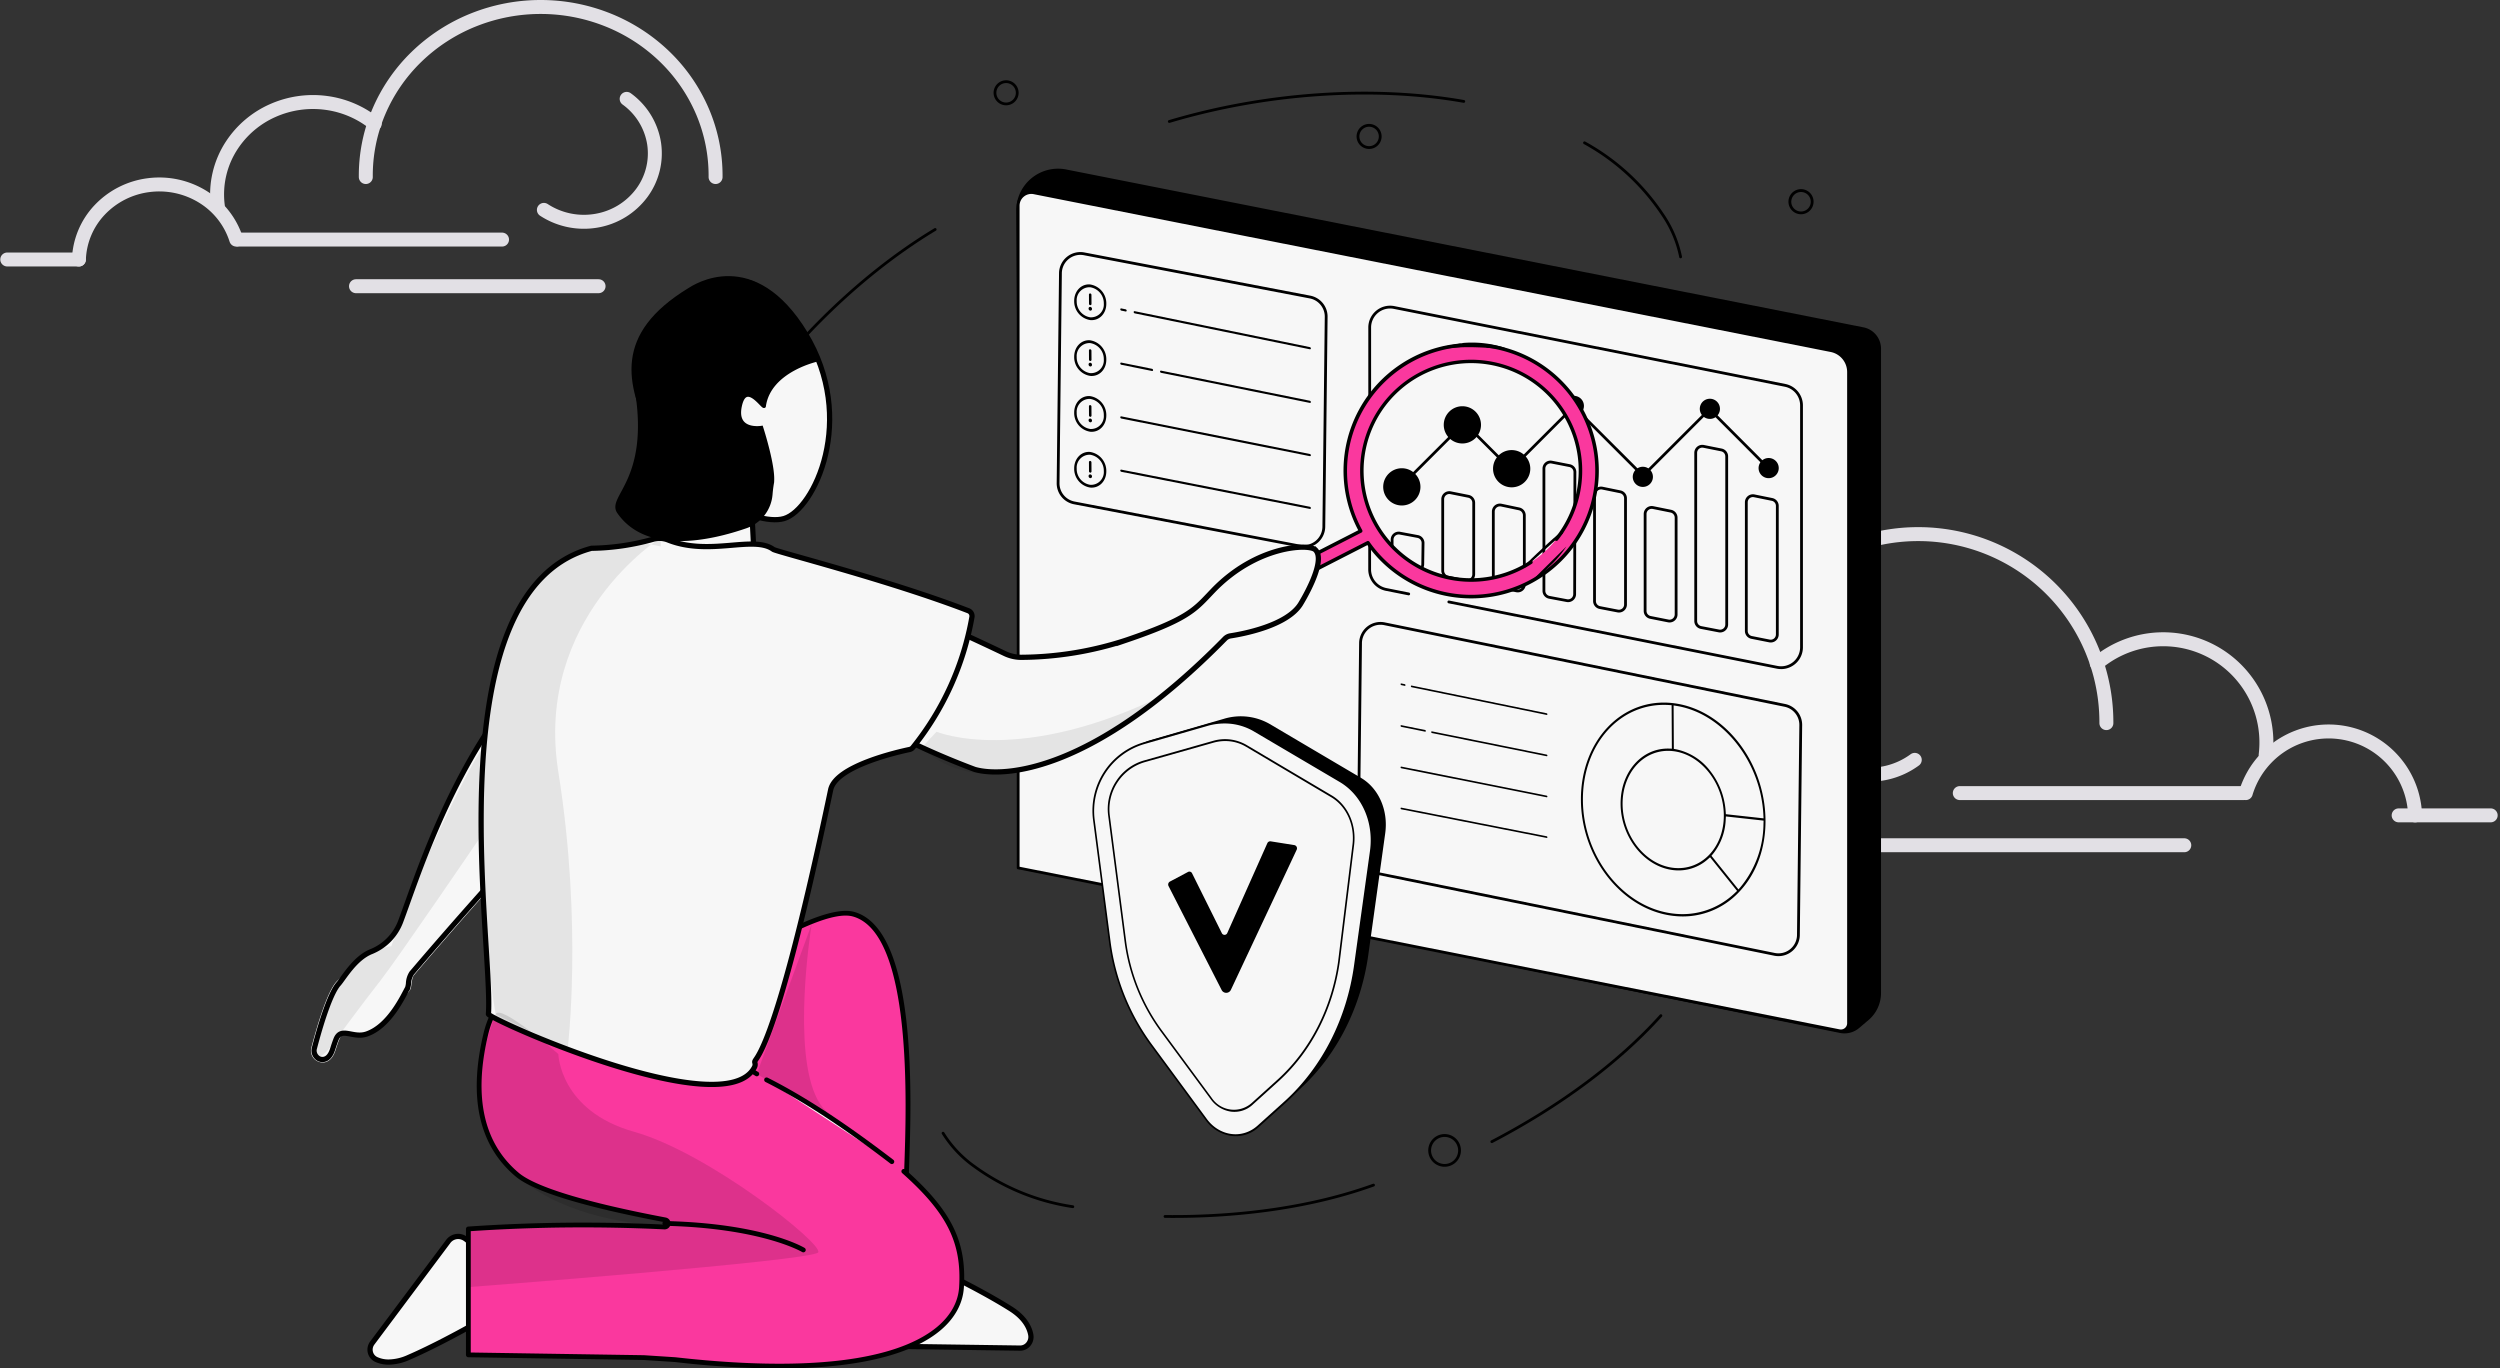 <svg xmlns="http://www.w3.org/2000/svg" width="716.425" height="392.169" viewBox="0 0 716.425 392.169">
    <rect x="0" y="0" width="716.425" height="392.169" fill="#333333" stroke="none"/>
    <defs>
        <clipPath id="cy6xinugla">
            <path data-name="Rectangle 36" style="fill:none" d="M0 0h207.14v84.019H0z"/>
        </clipPath>
        <clipPath id="cajek0hv5b">
            <path data-name="Path 444" d="M0 0h266.2v94H0z" style="fill:none"/>
        </clipPath>
        <clipPath id="5rbxhmz3cc">
            <path data-name="Rectangle 37" style="fill:none" d="M0 0h255.111v93.995H0z"/>
        </clipPath>
        <clipPath id="1vu8uqf05d">
            <path data-name="Rectangle 45" style="fill:none" d="M0 0h449.927v369.169H0z"/>
        </clipPath>
        <clipPath id="lo7wthh0je">
            <path data-name="Rectangle 39" transform="translate(48.693 131.084)" style="fill:none" d="M0 0h51.528v146.612H0z"/>
        </clipPath>
        <clipPath id="ya2xkjicyf">
            <path data-name="Rectangle 40" transform="translate(44.415 267.191)" style="fill:none" d="M0 0h100.998v78.71H0z"/>
        </clipPath>
        <clipPath id="9zhgwmq00g">
            <path data-name="Rectangle 41" transform="translate(1.69 191.207)" style="fill:none" d="M0 0h48.113v88.488H0z"/>
        </clipPath>
        <clipPath id="c8mtv5lmqh">
            <path data-name="Rectangle 42" transform="translate(175.082 175.561)" style="fill:none" d="M0 0h70.503v23.296H0z"/>
        </clipPath>
        <clipPath id="i0ufy5iedi">
            <path data-name="Rectangle 43" transform="translate(127.76 241.843)" style="fill:none" d="M0 0h23.529v56.684H0z"/>
        </clipPath>
    </defs>
    <g data-name="IT Illustration">
        <g data-name="Group 105">
            <g data-name="Group 100">
                <g data-name="Group 97">
                    <g data-name="Group 96" style="clip-path:url(#cy6xinugla)">
                        <path data-name="Line 26" transform="translate(102.016 82.019)" style="stroke-miterlimit:10;stroke:#e2e0e5;stroke-linecap:round;stroke-width:4px;fill:none" d="M69.517 0H0"/>
                        <path data-name="Line 27" transform="translate(2.075 74.362)" style="stroke-miterlimit:10;stroke:#e2e0e5;stroke-linecap:round;stroke-width:4px;fill:none" d="M20.525 0H0"/>
                    </g>
                </g>
                <path data-name="Path 329" d="M136.557 68.656h-75.6" transform="translate(7.314)" style="stroke-miterlimit:10;stroke:#e2e0e5;stroke-linecap:round;stroke-width:4px;fill:none"/>
                <g data-name="Group 99">
                    <g data-name="Group 98" style="clip-path:url(#cy6xinugla)">
                        <path data-name="Path 330" d="M18.768 60.147A20.956 20.956 0 0 0 33.76 63.26a20.447 20.447 0 0 0 12.984-7.86 19.043 19.043 0 0 0 3.591-14.365 19.475 19.475 0 0 0-7.845-12.7" transform="translate(137.095)" style="stroke-miterlimit:10;stroke:#e2e0e5;stroke-linecap:round;stroke-width:4px;fill:none"/>
                        <path data-name="Path 331" d="M102.235 50.731a46.742 46.742 0 0 0-3.682-18.615A48.191 48.191 0 0 0 87.721 16.3 50.277 50.277 0 0 0 71.4 5.718a51.878 51.878 0 0 0-38.572 0A50.272 50.272 0 0 0 16.518 16.3 48.176 48.176 0 0 0 5.685 32.116 46.743 46.743 0 0 0 2 50.731" transform="translate(102.827)" style="stroke-miterlimit:10;stroke:#e2e0e5;stroke-linecap:round;stroke-width:4px;fill:none"/>
                        <path data-name="Path 332" d="M141.282 35.463a27.992 27.992 0 0 0-14.075-5.993A28.415 28.415 0 0 0 112 31.708a27.192 27.192 0 0 0-11.577 9.767A25.649 25.649 0 0 0 96.3 58.866" transform="translate(-33.894)" style="stroke-miterlimit:10;stroke:#e2e0e5;stroke-linecap:round;stroke-width:4px;fill:none"/>
                        <path data-name="Path 333" d="M179.431 68.656a22.3 22.3 0 0 0-9.556-12.239 23.738 23.738 0 0 0-15.509-3.364 23.326 23.326 0 0 0-14.079 7.113 21.767 21.767 0 0 0-5.946 14.205" transform="translate(-111.728)" style="stroke-miterlimit:10;stroke:#e2e0e5;stroke-linecap:round;stroke-width:4px;fill:none"/>
                    </g>
                </g>
            </g>
        </g>
        <g data-name="Group 125">
            <g data-name="Group 100">
                <g data-name="Group 97">
                    <g data-name="Mask Group 4" style="clip-path:url(#cajek0hv5b)" transform="translate(450.225 150.465)">
                        <path data-name="Line 26" transform="translate(30.125 91.758)" style="stroke-miterlimit:10;stroke:#e2e0e5;stroke-linecap:round;stroke-width:4px;fill:none" d="M0 0h145.602"/>
                        <path data-name="Line 27" transform="translate(237.155 83.192)" style="stroke-miterlimit:10;stroke:#e2e0e5;stroke-linecap:round;stroke-width:4px;fill:none" d="M0 0h26.377"/>
                    </g>
                </g>
                <path data-name="Path 329" d="M60.958 68.656H142.3" transform="translate(500.659 158.617)" style="stroke-miterlimit:10;stroke:#e2e0e5;stroke-linecap:round;stroke-width:4px;fill:none"/>
                <g data-name="Group 99">
                    <g data-name="Group 98" style="clip-path:url(#5rbxhmz3cc)" transform="translate(461.313 150.465)">
                        <path data-name="Path 330" d="M52.982 63.924a21.9 21.9 0 1 1-25.527-35.589" transform="translate(34.417 3.365)" style="stroke-miterlimit:10;stroke:#e2e0e5;stroke-linecap:round;stroke-width:4px;fill:none"/>
                        <path data-name="Path 331" d="M2 56.517a53.928 53.928 0 1 1 107.855 0" transform="translate(32.458 .238)" style="stroke-miterlimit:10;stroke:#e2e0e5;stroke-linecap:round;stroke-width:4px;fill:none"/>
                        <path data-name="Path 332" d="M96.107 36.2a29.571 29.571 0 0 1 48.609 22.647 29.915 29.915 0 0 1-.21 3.531" transform="translate(43.453 3.472)" style="stroke-miterlimit:10;stroke:#e2e0e5;stroke-linecap:round;stroke-width:4px;fill:none"/>
                        <path data-name="Path 333" d="M134.341 70.531a24.789 24.789 0 0 1 48.518 6.394" transform="translate(47.92 6.277)" style="stroke-miterlimit:10;stroke:#e2e0e5;stroke-linecap:round;stroke-width:4px;fill:none"/>
                    </g>
                </g>
            </g>
        </g>
        <g data-name="Group 124">
            <g data-name="Group 123" style="clip-path:url(#1vu8uqf05d)" transform="translate(89.116 23)">
                <g data-name="Group 122">
                    <g data-name="Group 121" style="clip-path:url(#1vu8uqf05d)">
                        <path data-name="Path 338" d="m446.358 269.3-2.706 2.3a6.468 6.468 0 0 1-5.533 1.4l-234.665-47.335-1.346-188.245a11.994 11.994 0 0 1 14.443-11.827l228.414 45.228a6.235 6.235 0 0 1 4.961 6.1v184.654a10.153 10.153 0 0 1-3.568 7.728"/>
                        <path data-name="Path 339" d="m437.983 272.38-235.324-46.669V35.953a3.78 3.78 0 0 1 4.551-3.7L435.665 77.49a6.234 6.234 0 0 1 4.961 6.1v186.641a2.2 2.2 0 0 1-2.643 2.149" style="fill:#f7f7f7"/>
                        <path data-name="Path 340" d="M438.435 272.829a2.557 2.557 0 0 1-.534-.056L202.577 226.1a.4.4 0 0 1-.32-.393V35.953a4.182 4.182 0 0 1 5.035-4.093L435.747 77.1a6.664 6.664 0 0 1 5.281 6.5v186.631a2.6 2.6 0 0 1-2.593 2.6m-235.374-47.447 235 46.6a1.792 1.792 0 0 0 2.159-1.755V83.593a5.857 5.857 0 0 0-4.641-5.71L207.128 32.647a3.377 3.377 0 0 0-4.067 3.306z"/>
                        <path data-name="Path 341" d="m419.446 250.493-114.727-23.379a5.713 5.713 0 0 1-4.617-5.671l.672-60.154a5.714 5.714 0 0 1 6.809-5.544l114.726 23.38a5.713 5.713 0 0 1 4.618 5.671l-.673 60.154a5.713 5.713 0 0 1-6.808 5.543" style="fill:#f7f7f7"/>
                        <path data-name="Path 342" d="M420.547 251a6.1 6.1 0 0 1-1.178-.114l-114.727-23.378a6.114 6.114 0 0 1-4.942-6.07l.672-60.154a6.116 6.116 0 0 1 7.288-5.934l114.726 23.38a6.114 6.114 0 0 1 4.943 6.07l-.673 60.154a6.115 6.115 0 0 1-6.109 6.046m-114.065-94.96a5.315 5.315 0 0 0-5.306 5.253l-.672 60.154a5.31 5.31 0 0 0 4.292 5.272L419.523 250.1a5.311 5.311 0 0 0 6.329-5.153l.673-60.154a5.311 5.311 0 0 0-4.293-5.272l-114.727-23.38a5.371 5.371 0 0 0-1.023-.1"/>
                        <path data-name="Path 343" d="m283.446 133.493-64.727-12.379a5.713 5.713 0 0 1-4.617-5.671l.672-60.154a5.714 5.714 0 0 1 6.809-5.544l64.726 12.38a5.713 5.713 0 0 1 4.618 5.671l-.673 60.154a5.713 5.713 0 0 1-6.808 5.543" style="fill:#f7f7f7"/>
                        <path data-name="Path 344" d="M284.547 134a6.1 6.1 0 0 1-1.178-.114l-64.727-12.379a6.114 6.114 0 0 1-4.942-6.07l.672-60.154a6.116 6.116 0 0 1 7.288-5.934l64.726 12.38a6.114 6.114 0 0 1 4.943 6.07l-.673 60.154a6.115 6.115 0 0 1-6.109 6.047m-64.065-83.96a5.315 5.315 0 0 0-5.306 5.253l-.672 60.154a5.31 5.31 0 0 0 4.292 5.272l64.727 12.381a5.311 5.311 0 0 0 6.329-5.153l.673-60.154a5.311 5.311 0 0 0-4.293-5.272l-64.727-12.38a5.372 5.372 0 0 0-1.023-.1"/>
                        <path data-name="Path 345" d="m420.158 168.229-112.066-22.314a5.845 5.845 0 0 1-4.7-5.732V70.85a5.844 5.844 0 0 1 6.985-5.732l112.064 22.314a5.845 5.845 0 0 1 4.7 5.732V162.5a5.845 5.845 0 0 1-6.986 5.732" style="fill:#f7f7f7"/>
                        <path data-name="Path 346" d="M314.541 147.6a.432.432 0 0 1-.079-.008l-6.45-1.284a6.262 6.262 0 0 1-5.026-6.126v-8.7a.4.4 0 0 1 .8 0v8.7a5.455 5.455 0 0 0 4.379 5.337l6.45 1.285a.4.4 0 1 1-.078.8"/>
                        <path data-name="Path 347" d="M421.307 168.744a6.32 6.32 0 0 1-1.228-.121L326 149.889a.4.4 0 1 1 .157-.788l94.081 18.733a5.442 5.442 0 0 0 6.505-5.338V93.163a5.456 5.456 0 0 0-4.379-5.337L310.3 65.512a5.442 5.442 0 0 0-6.5 5.337v22.632a.4.4 0 1 1-.8 0V70.849a6.246 6.246 0 0 1 7.466-6.126l112.053 22.314a6.262 6.262 0 0 1 5.026 6.126V162.5a6.247 6.247 0 0 1-6.239 6.248"/>
                        <path data-name="Path 348" d="M316.719 140.983a2.286 2.286 0 0 1-.457-.046l-5.008-1.015a2.294 2.294 0 0 1-1.832-2.241v-6.036a2.286 2.286 0 0 1 2.706-2.248l5.092.95a2.28 2.28 0 0 1 1.867 2.279l-.084 6.1a2.287 2.287 0 0 1-2.284 2.256m-.3-.834a1.483 1.483 0 0 0 1.777-1.433l.084-6.1a1.48 1.48 0 0 0-1.211-1.478l-5.091-.949a1.482 1.482 0 0 0-1.755 1.457v6.036a1.488 1.488 0 0 0 1.188 1.453z"/>
                        <path data-name="Path 349" d="M331.326 143.857a2.3 2.3 0 0 1-.452-.045l-5.114-1.023a2.3 2.3 0 0 1-1.838-2.243v-20.493a2.287 2.287 0 0 1 2.735-2.242l5.114 1.021a2.293 2.293 0 0 1 1.838 2.243v20.494a2.288 2.288 0 0 1-2.283 2.288m-5.119-25.287a1.485 1.485 0 0 0-1.481 1.483v20.493a1.487 1.487 0 0 0 1.192 1.454l5.114 1.023a1.481 1.481 0 0 0 1.773-1.454v-20.494a1.486 1.486 0 0 0-1.192-1.454L326.5 118.6a1.522 1.522 0 0 0-.292-.029"/>
                        <path data-name="Path 350" d="M345.826 146.755a2.332 2.332 0 0 1-.446-.044l-5.113-1.009a2.292 2.292 0 0 1-1.845-2.244V123.6a2.288 2.288 0 0 1 2.758-2.238l5.114 1.076a2.3 2.3 0 0 1 1.816 2.238v19.795a2.289 2.289 0 0 1-2.284 2.288m-5.119-24.642a1.485 1.485 0 0 0-1.481 1.483v19.862a1.485 1.485 0 0 0 1.2 1.455l5.114 1.009a1.483 1.483 0 0 0 1.77-1.455v-19.8a1.491 1.491 0 0 0-1.178-1.451l-5.113-1.076a1.542 1.542 0 0 0-.308-.032"/>
                        <path data-name="Path 351" d="M360.248 149.554a2.274 2.274 0 0 1-.425-.04l-5.036-.947a2.288 2.288 0 0 1-1.864-2.248v-35.033a2.286 2.286 0 0 1 2.724-2.245l5.111 1a2.292 2.292 0 0 1 1.849 2.25l-.074 34.983a2.289 2.289 0 0 1-2.285 2.283m-.276-.83a1.483 1.483 0 0 0 1.757-1.454l.074-34.984a1.487 1.487 0 0 0-1.2-1.459l-5.11-1a1.483 1.483 0 0 0-1.767 1.455v35.033a1.484 1.484 0 0 0 1.208 1.458z"/>
                        <path data-name="Path 352" d="M374.826 152.534a2.3 2.3 0 0 1-.436-.042l-5.113-.987a2.292 2.292 0 0 1-1.854-2.246v-30.523a2.286 2.286 0 0 1 2.746-2.24l5.113 1.047a2.3 2.3 0 0 1 1.829 2.24v30.463a2.288 2.288 0 0 1-2.285 2.288m-5.118-35.281a1.484 1.484 0 0 0-1.481 1.483v30.523a1.485 1.485 0 0 0 1.2 1.456l5.113.987a1.482 1.482 0 0 0 1.764-1.456v-30.463a1.489 1.489 0 0 0-1.186-1.453l-5.113-1.047a1.526 1.526 0 0 0-.3-.03"/>
                        <path data-name="Path 353" d="M389.327 155.382a2.344 2.344 0 0 1-.448-.044l-5.114-1.015a2.293 2.293 0 0 1-1.842-2.243V124.3a2.286 2.286 0 0 1 2.74-2.241l5.113 1.032a2.3 2.3 0 0 1 1.835 2.242v27.761a2.288 2.288 0 0 1-2.284 2.288m-.292-.833a1.483 1.483 0 0 0 1.772-1.455v-27.761a1.489 1.489 0 0 0-1.19-1.454l-5.113-1.032a1.483 1.483 0 0 0-1.777 1.453v27.78a1.486 1.486 0 0 0 1.194 1.454z"/>
                        <path data-name="Path 354" d="M403.826 158.247a2.288 2.288 0 0 1-.435-.042l-5.114-.985a2.29 2.29 0 0 1-1.854-2.246v-48.208a2.288 2.288 0 0 1 2.735-2.243l5.114 1.022a2.293 2.293 0 0 1 1.838 2.243v48.171a2.287 2.287 0 0 1-2.284 2.288m-5.118-52.964a1.483 1.483 0 0 0-1.481 1.483v48.208a1.487 1.487 0 0 0 1.2 1.457l5.114.984a1.481 1.481 0 0 0 1.763-1.456v-48.171a1.486 1.486 0 0 0-1.192-1.454L399 105.312a1.446 1.446 0 0 0-.292-.029"/>
                        <path data-name="Path 355" d="M418.327 161.119a2.336 2.336 0 0 1-.447-.044l-5.114-1.013a2.293 2.293 0 0 1-1.842-2.244v-36.884a2.287 2.287 0 0 1 2.741-2.242l5.113 1.037a2.294 2.294 0 0 1 1.833 2.241v36.861a2.287 2.287 0 0 1-2.284 2.288m-.291-.833a1.484 1.484 0 0 0 1.771-1.455V121.97a1.487 1.487 0 0 0-1.188-1.453l-5.114-1.037a1.483 1.483 0 0 0-1.777 1.454v36.884a1.486 1.486 0 0 0 1.194 1.455z"/>
                        <path data-name="Path 356" d="M312.239 116.867a.4.4 0 0 1-.284-.686L330.237 97.9a.414.414 0 0 1 .569 0l13.047 13.048 17.724-17.724a.4.4 0 0 1 .568 0l19.566 19.565L400.5 94a.4.4 0 0 1 .569 0l17.159 17.2a.4.4 0 1 1-.569.567L400.786 94.85l-18.791 18.79a.4.4 0 0 1-.568 0l-19.566-19.566-17.724 17.726a.4.4 0 0 1-.568 0l-13.048-13.049-18 18a.4.4 0 0 1-.284.118"/>
                        <path data-name="Path 357" d="M317.941 116.521a5.336 5.336 0 1 1-5.336-5.336 5.336 5.336 0 0 1 5.336 5.336"/>
                        <path data-name="Path 358" d="M349.419 111.317a5.336 5.336 0 1 1-5.336-5.336 5.336 5.336 0 0 1 5.336 5.336"/>
                        <path data-name="Path 359" d="M335.293 98.751a5.336 5.336 0 1 1-5.336-5.336 5.336 5.336 0 0 1 5.336 5.336"/>
                        <path data-name="Path 360" d="M384.562 113.649a2.889 2.889 0 1 1-2.889-2.889 2.889 2.889 0 0 1 2.889 2.889"/>
                        <path data-name="Path 361" d="M364.793 93.323a2.889 2.889 0 1 1-2.889-2.889 2.889 2.889 0 0 1 2.889 2.889"/>
                        <path data-name="Path 362" d="M420.618 111.143a2.889 2.889 0 1 1-2.889-2.889 2.889 2.889 0 0 1 2.889 2.889"/>
                        <path data-name="Path 363" d="M403.773 94.159a2.889 2.889 0 1 1-2.889-2.889 2.889 2.889 0 0 1 2.889 2.889"/>
                        <path data-name="Path 364" d="M312.47 173.338a.3.3 0 0 1-.224-.287.185.185 0 0 1 .224-.195l.959.2a.3.3 0 0 1 .224.287.185.185 0 0 1-.224.2z"/>
                        <path data-name="Path 365" d="M315.424 173.944a.3.3 0 0 1-.224-.287.184.184 0 0 1 .224-.194L354.1 181.4a.3.3 0 0 1 .225.285.184.184 0 0 1-.225.192z"/>
                        <path data-name="Path 366" d="M312.47 208.934a.3.3 0 0 1-.224-.285.186.186 0 0 1 .224-.2l41.632 8.2a.3.3 0 0 1 .224.283.185.185 0 0 1-.224.194z"/>
                        <path data-name="Path 367" d="M321.253 187.075a.3.3 0 0 1-.224-.286.185.185 0 0 1 .224-.2l32.848 6.649a.3.3 0 0 1 .224.284.184.184 0 0 1-.224.193z"/>
                        <path data-name="Path 368" d="M312.47 185.3a.3.3 0 0 1-.224-.286.185.185 0 0 1 .224-.2l6.787 1.374a.3.3 0 0 1 .224.286.184.184 0 0 1-.224.2z"/>
                        <path data-name="Path 369" d="M312.47 197.171a.3.3 0 0 1-.224-.286.186.186 0 0 1 .224-.2L354.1 205a.3.3 0 0 1 .224.283.184.184 0 0 1-.224.194z"/>
                        <path data-name="Path 370" d="M329.255 75.957a36.069 36.069 0 0 0-28.445 53.2l-27.441 14.054a2.054 2.054 0 0 0-.928 2.646 1.978 1.978 0 0 0 2.736.876l27.715-14.2a36.07 36.07 0 1 0 34.256-56.4h-.024a29.836 29.836 0 0 0-7.869-.164m20.318 62.17a31.281 31.281 0 1 1 7.339-6.648l-.144.182a29.142 29.142 0 0 1-7.2 6.466" style="fill:#fa389e"/>
                        <path data-name="Path 371" d="M272.447 146.746a2.491 2.491 0 0 1 .578-3.928l27.094-13.865a36.578 36.578 0 0 1 29.09-53.5.512.512 0 1 1 .091 1.02 35.772 35.772 0 0 0-32.086 30.816 35.286 35.286 0 0 0 4.045 21.629.511.511 0 0 1-.2.694l-27.539 14.109a1.467 1.467 0 1 0 1.412 2.571l27.715-14.205a.511.511 0 0 1 .666.155 35.558 35.558 0 1 0 33.771-55.6.512.512 0 0 1 .132-1.015 36.582 36.582 0 1 1-34.476 57.58l-27.315 13.985a2.491 2.491 0 0 1-2.976-.437m37.328-12.536a32.434 32.434 0 0 1-2.535-2.92 31.824 31.824 0 1 1 50.072.51.513.513 0 1 1-.8-.641 30.82 30.82 0 1 0-7.219 6.54.512.512 0 1 1 .559.857 31.84 31.84 0 0 1-40.078-4.346"/>
                        <path data-name="Path 372" d="M330.338 75.263a30.823 30.823 0 0 1 10.8 1.086c5.1 1.635-5.016-.416-13.49.306-11.429.973 2.692-1.392 2.692-1.392"/>
                        <path data-name="Path 373" d="M347.94 139.653c.259-.677-1.512.4 5.8-6.274 3.191-2.915 5.722-5.275 5-3.5"/>
                        <path data-name="Path 374" d="M338.448 304.564a.4.4 0 0 1-.228-.756c19.625-10.241 36.335-22.7 48.325-36.022a.4.4 0 1 1 .6.537c-12.054 13.4-28.842 25.913-48.551 36.2a.381.381 0 0 1-.144.044"/>
                        <path data-name="Path 375" d="M244.6 325.976a.4.4 0 0 1 .155-.774c22.135.228 42.746-2.872 59.6-8.966a.4.4 0 1 1 .273.756c-16.947 6.126-37.655 9.243-59.885 9.013a.4.4 0 0 1-.147-.029"/>
                        <path data-name="Path 376" d="M245.987 12.214a.4.4 0 0 1-.115-.787c27.68-8.253 58.5-10.353 84.555-5.76a.4.4 0 0 1-.139.792c-25.937-4.571-56.622-2.48-84.188 5.741a.416.416 0 0 1-.115.017"/>
                        <path data-name="Path 377" d="M119.305 102.832a.4.4 0 0 1-.6-.518c15.444-24.408 37.3-46.241 59.959-59.9a.4.4 0 0 1 .415.689c-22.557 13.6-44.315 35.332-59.694 59.639a.43.43 0 0 1-.076.088"/>
                        <path data-name="Path 378" d="M392.5 51.019a.4.4 0 0 1-.4-.327 32.711 32.711 0 0 0-5.089-11.968 63.271 63.271 0 0 0-22.244-20.447.4.4 0 0 1 .4-.7 64.056 64.056 0 0 1 22.52 20.709 33.46 33.46 0 0 1 5.2 12.254.4.4 0 0 1-.32.47.381.381 0 0 1-.075.007"/>
                        <path data-name="Path 379" d="M181 301.363a.4.4 0 0 1 .484.169 32.712 32.712 0 0 0 8.936 9.449 63.283 63.283 0 0 0 27.969 11.428.4.4 0 0 1-.131.793 64.066 64.066 0 0 1-28.32-11.578 33.481 33.481 0 0 1-9.143-9.676.4.4 0 0 1 .137-.552.383.383 0 0 1 .068-.033"/>
                        <path data-name="Path 380" d="M199.208 7.178a3.585 3.585 0 1 1 3.55-3.115 3.59 3.59 0 0 1-3.55 3.115m0-6.374a2.791 2.791 0 1 0 1.071.216 2.791 2.791 0 0 0-1.071-.22"/>
                        <path data-name="Path 381" d="M427.008 38.4a3.6 3.6 0 1 1 1.365-.272 3.6 3.6 0 0 1-1.365.272m0-6.374a2.791 2.791 0 1 0 1.071.216 2.791 2.791 0 0 0-1.071-.216"/>
                        <path data-name="Path 382" d="M303.222 19.688a3.587 3.587 0 1 1 3.56-3.113 3.587 3.587 0 0 1-3.56 3.113m.009-6.37a2.783 2.783 0 1 0 1.067.214 2.783 2.783 0 0 0-1.067-.214m2.936 4.009z"/>
                        <path data-name="Path 383" d="M324.871 311.36a4.685 4.685 0 1 1 1.778-.354 4.685 4.685 0 0 1-1.778.354m0-8.55a3.879 3.879 0 1 0 1.489.3 3.879 3.879 0 0 0-1.489-.3m3.943 5.517z"/>
                        <path data-name="Path 384" d="M232.217 66.011a.39.39 0 0 1-.29-.372.239.239 0 0 1 .29-.253l1.244.255a.391.391 0 0 1 .291.372.239.239 0 0 1-.291.253z"/>
                        <path data-name="Path 385" d="M236.052 66.8a.39.39 0 0 1-.29-.372.239.239 0 0 1 .29-.253l50.193 10.3a.388.388 0 0 1 .291.369.238.238 0 0 1-.291.25z"/>
                        <path data-name="Path 386" d="M232.217 112.206a.385.385 0 0 1-.29-.37.24.24 0 0 1 .29-.255l54.028 10.641a.385.385 0 0 1 .29.367.24.24 0 0 1-.29.253z"/>
                        <path data-name="Path 387" d="M243.616 83.838a.389.389 0 0 1-.291-.371.24.24 0 0 1 .291-.253l42.628 8.629a.386.386 0 0 1 .291.368.239.239 0 0 1-.291.251z"/>
                        <path data-name="Path 388" d="M232.217 81.532a.388.388 0 0 1-.29-.372.239.239 0 0 1 .29-.253l8.808 1.783a.389.389 0 0 1 .291.371.24.24 0 0 1-.291.253z"/>
                        <path data-name="Path 389" d="M232.217 96.941a.387.387 0 0 1-.29-.371.24.24 0 0 1 .29-.254l54.028 10.784a.385.385 0 0 1 .29.367.239.239 0 0 1-.29.252z"/>
                        <path data-name="Path 390" d="M29.532 256.439c-.772.907-.62 3.327-1.08 4.135-1.677 2.945-8.046 5.552-12.588 7.094a12.874 12.874 0 0 0-7.886 7.549c-.323.839-.628 1.769-.954 2.775-.744 2.3-1.93 3.222-3.147 3.454A3.383 3.383 0 0 1 .113 277.2c1.345-5.149 4.36-15.734 7.133-18.815 1.823-2.026 5.967-4.007 9.71-5.5a14.07 14.07 0 0 0 7.933-8.152c4.817-12.821 26.207-47.468 44.6-70.5l16.622 19.587s-27.981 29.028-56.579 62.619" style="fill:#fff"/>
                        <path data-name="Path 391" d="M57.927 176.327C39.2 199.952 30.345 228.712 25.713 241.04a14.982 14.982 0 0 1-8.431 8.66c-4.732 1.885-7.976 7.707-9.382 9.269-1.893 2.1-4.421 8.828-6.935 18.449a2.6 2.6 0 0 0 .628 2.447 2.278 2.278 0 0 0 2.12.717c1.1-.209 1.928-1.171 2.474-2.861.32-.988.635-1.948.97-2.819 1.461-3.8 4.877-.254 8.77-1.575 6.629-2.251 10.583-11.12 11.761-13.188a6.071 6.071 0 0 0 .264-1.339 5.86 5.86 0 0 1 .91-2.931c26.1-30.656 52-57.836 56.067-62.088z" style="fill:#f7f7f7"/>
                        <path data-name="Path 392" d="M57.927 176.327C39.2 199.952 30.345 228.712 25.713 241.04a14.982 14.982 0 0 1-8.431 8.66c-4.732 1.885-7.976 7.707-9.382 9.269-1.893 2.1-4.421 8.828-6.935 18.449a2.6 2.6 0 0 0 .628 2.447 2.278 2.278 0 0 0 2.12.717c1.1-.209 1.928-1.171 2.474-2.861.32-.988.635-1.948.97-2.819 1.461-3.8 4.877-.254 8.77-1.575 6.629-2.251 10.583-11.12 11.761-13.188a6.071 6.071 0 0 0 .264-1.339 5.86 5.86 0 0 1 .91-2.931c26.1-30.656 52-57.836 56.067-62.088z" style="stroke-width:1.5px;stroke:#000;stroke-miterlimit:10;fill:none"/>
                        <path data-name="Path 393" d="M52.152 356.645h-21.7l7.813-15.284 17.255 1.512z" style="fill:#fff"/>
                        <path data-name="Path 394" d="M52.152 357.329h-21.7a.683.683 0 0 1-.609-.995l7.812-15.285a.682.682 0 0 1 .669-.37l17.255 1.512a.684.684 0 0 1 .6.844l-3.367 13.773a.684.684 0 0 1-.665.521m-20.577-1.368h20.045l3.051-12.476-16-1.4z"/>
                        <path data-name="Path 395" d="m46.361 355.659 7.111-5.582a2.157 2.157 0 0 0 .591-2.745c-1.449-2.455-5.381-11.75-10.232-15a3.027 3.027 0 0 0-4.1.737l-21.765 29.1a2.62 2.62 0 0 0 .935 3.953c1.787.836 4.649 1.252 8.864-.571 6.825-2.951 14.642-7.229 17.09-8.591a4.118 4.118 0 0 0 1.132-.928 2.667 2.667 0 0 1 .374-.37" style="fill:#fff"/>
                        <path data-name="Path 396" d="M22.292 367.327a8.425 8.425 0 0 1-3.6-.753 3.047 3.047 0 0 1-1.667-2.031 3.164 3.164 0 0 1 .543-2.676l21.765-29.1a3.526 3.526 0 0 1 4.78-.854c3.99 2.676 7.281 9.141 9.246 13 .479.941.857 1.684 1.139 2.161a2.654 2.654 0 0 1-.713 3.394l-7.111 5.581a2.243 2.243 0 0 0-.3.3 4.593 4.593 0 0 1-1.27 1.04c-2.277 1.267-10.241 5.632-17.135 8.613a14.313 14.313 0 0 1-5.672 1.319" style="fill:#f7f7f7"/>
                        <path data-name="Path 397" d="M22.292 367.327a8.425 8.425 0 0 1-3.6-.753 3.047 3.047 0 0 1-1.667-2.031 3.164 3.164 0 0 1 .543-2.676l21.765-29.1a3.526 3.526 0 0 1 4.78-.854c3.99 2.676 7.281 9.141 9.246 13 .479.941.857 1.684 1.139 2.161a2.654 2.654 0 0 1-.713 3.394l-7.111 5.581a2.243 2.243 0 0 0-.3.3 4.593 4.593 0 0 1-1.27 1.04c-2.277 1.267-10.241 5.632-17.135 8.613a14.312 14.312 0 0 1-5.677 1.325z" style="stroke-width:1.5px;stroke:#000;stroke-miterlimit:10;fill:none"/>
                        <path data-name="Path 398" d="m182.091 342.966-12.06-.173a2.109 2.109 0 0 0-1.971 1.345c-1.109 2.725-3.379 9.1-3.173 15.176a3.04 3.04 0 0 0 2.924 3l35.388.508a2.681 2.681 0 0 0 2.584-3.21c-.361-2.017-1.669-4.682-5.515-7.117-6.227-3.941-14.068-7.9-16.54-9.133a3.8 3.8 0 0 0-1.637-.4" style="fill:#fff"/>
                        <path data-name="Path 399" d="M203.234 363.327h-.042l-35.392-.507a3.538 3.538 0 0 1-3.419-3.488c-.212-6.246 2.174-12.838 3.21-15.382a2.632 2.632 0 0 1 2.443-1.658l12.06.173a4.284 4.284 0 0 1 1.853.45c2.3 1.143 10.3 5.182 16.585 9.159 4.107 2.6 5.389 5.488 5.742 7.453a3.278 3.278 0 0 1-.723 2.71 3.044 3.044 0 0 1-2.321 1.091" style="fill:#f7f7f7"/>
                        <path data-name="Path 400" d="M203.234 363.327h-.042l-35.392-.507a3.538 3.538 0 0 1-3.419-3.488c-.212-6.246 2.174-12.838 3.21-15.382a2.632 2.632 0 0 1 2.443-1.658l12.06.173a4.284 4.284 0 0 1 1.853.45c2.3 1.143 10.3 5.182 16.585 9.159 4.107 2.6 5.389 5.488 5.742 7.453a3.278 3.278 0 0 1-.723 2.71 3.044 3.044 0 0 1-2.321 1.09z" style="stroke-width:1.5px;stroke:#000;stroke-miterlimit:10;fill:none"/>
                        <path data-name="Path 401" d="M109.1 261.323c0-.007 0-.005.007-.009.457-.347 35.164-25.488 46.385-22.333 19.183 5.4 15.447 62.428 15.05 77.512-.386 14.687-63.158-30.693-65.306-34.558-2.124-3.824 3.736-20.253 3.864-20.612" style="fill:#fa389e"/>
                        <path data-name="Path 402" d="M167.135 320.09c-13.943 0-60.779-34.725-62.5-37.823-2.222-4 3.176-19.381 3.815-21.166a.7.7 0 0 1 .254-.342c.329-.249 35.232-25.733 46.97-22.436 18.169 5.11 16.435 53.262 15.7 73.824-.061 1.69-.114 3.161-.146 4.364a3.286 3.286 0 0 1-2.629 3.421 6.133 6.133 0 0 1-1.459.158m-57.462-58.343c-2.36 6.634-5.287 17.254-3.842 19.856.769 1.384 12.821 10.864 27.971 20.73 17.525 11.413 30.086 17.347 34.466 16.27a1.942 1.942 0 0 0 1.587-2.128c.032-1.207.085-2.682.146-4.377.666-18.5 2.435-67.639-14.7-72.457-10.475-2.951-43.081 20.265-45.63 22.106m-.576-.423zm0 0z"/>
                        <path data-name="Path 403" d="m169.9 312.7.188.167c12.027 10.738 17.181 19.329 16.322 33.074-.84 13.438-20.155 27.7-82.031 20.7l-8.96-.586-50.319-.79v-36.081a471.072 471.072 0 0 1 56.188-.561 1.028 1.028 0 0 0 .25-2.037c-15.78-2.989-36.092-7.635-42.429-12.95-13.315-11.168-11.9-28.142-9.02-40.233 8.414-35.29 60.948 1.552 61.314 1.64.105.06 7.11 4.127 16.356 9.711z" style="fill:#fa389e"/>
                        <path data-name="Path 404" d="M134.117 369.169a266.735 266.735 0 0 1-29.81-1.853l-8.927-.583-50.291-.785a.684.684 0 0 1-.674-.684v-36.081a.684.684 0 0 1 .626-.681 476.534 476.534 0 0 1 56.278-.563.322.322 0 0 0 .367-.309.306.306 0 0 0-.275-.372c-23.249-4.4-37.63-8.81-42.742-13.1-10.507-8.812-13.618-22.579-9.246-40.915 1.738-7.289 5.475-12.12 11.108-14.362 15.377-6.121 40.569 8.613 50.687 15.231.244.16.406.266.48.312a.482.482 0 0 1 .063.034c.213.124 7.176 4.167 16.353 9.71a.684.684 0 0 1-.707 1.172c-9.1-5.5-16.017-9.516-16.335-9.7-.1-.054-.258-.157-.6-.383-9.939-6.5-34.651-20.986-49.432-15.105-5.195 2.068-8.655 6.579-10.283 13.408-4.242 17.791-1.283 31.1 8.794 39.549 4.861 4.078 19.425 8.505 42.117 12.8a1.713 1.713 0 0 1-.41 3.393 481.557 481.557 0 0 0-55.471.51v34.775l49.651.775 8.994.587c47.079 5.322 66.8-1.815 75.056-8.74 3.825-3.209 5.986-7.123 6.248-11.321.793-12.692-3.419-21.2-16.1-32.52l-.182-.161a.685.685 0 1 1 .9-1.032l.143.126.051.046C183.592 324 187.922 332.8 187.1 345.978c-.287 4.581-2.615 8.828-6.735 12.283-6.422 5.386-19.527 10.908-46.247 10.908"/>
                        <path data-name="Path 405" d="M141.1 335.887a.69.69 0 0 1-.353-.1c-.113-.069-11.705-6.864-39.357-7.51a.685.685 0 0 1-.668-.7.692.692 0 0 1 .7-.668c28.075.655 39.558 7.419 40.033 7.707a.684.684 0 0 1-.355 1.269"/>
                        <path data-name="Path 406" d="M130.544 286.443c13.984 7.043 27.478 17 35.92 23.459z" style="fill:#fff"/>
                        <path data-name="Path 407" d="M166.464 310.586a.68.68 0 0 1-.415-.141c-8.81-6.735-22.106-16.488-35.812-23.391a.685.685 0 0 1 .616-1.223c13.807 6.956 27.174 16.759 36.027 23.528a.684.684 0 0 1-.416 1.227"/>
                        <path data-name="Path 408" d="M287.791 134.533c-1.839-1.727-16.792-1.294-29.326 11.758-.381.4-.742.778-1.091 1.147-4.282 4.528-6.866 7.261-23.764 13.006a98.116 98.116 0 0 1-30.146 4.927 11.07 11.07 0 0 1-4.628-1.078c-6.138-2.931-24.082-11.407-24.41-10.467-3.5 10.026-15.732 19.914-17 24-2.117 6.825 32.638 19.623 32.836 19.68 8.164 2.32 33.81 1.094 71.653-37.464a2.8 2.8 0 0 1 1.583-.821c3.73-.575 16.2-2.929 20.064-9.094.078-.123 7.682-12.35 4.229-15.594" style="fill:#f7f7f7"/>
                        <path data-name="Path 409" d="M287.791 134.533c-1.839-1.727-16.792-1.294-29.326 11.758-.381.4-.742.778-1.091 1.147-4.282 4.528-6.866 7.261-23.764 13.006a98.116 98.116 0 0 1-30.146 4.927 11.07 11.07 0 0 1-4.628-1.078c-6.138-2.931-24.082-11.407-24.41-10.467-3.5 10.026-15.732 19.914-17 24-2.117 6.825 32.638 19.623 32.836 19.68 8.164 2.32 33.81 1.094 71.653-37.464a2.8 2.8 0 0 1 1.583-.821c3.73-.575 16.2-2.929 20.064-9.094.078-.127 7.682-12.35 4.229-15.594z" style="stroke-width:1.5px;stroke:#000;stroke-miterlimit:10;fill:none"/>
                        <path data-name="Path 410" d="m103.025 136.6 4.1-31.619 18.029 8.869 1.122 21.976a9.246 9.246 0 0 1-3.629 6.925c-4.454 3.529-10.862 3.133-15.613.04l-1.1-.716a6.414 6.414 0 0 1-2.9-5.475" style="fill:#f7f7f7"/>
                        <path data-name="Path 411" d="M115.142 145.959a15.624 15.624 0 0 1-8.485-2.6l-1.1-.716a7.059 7.059 0 0 1-3.216-6.059.682.682 0 0 1 .006-.078l4.1-31.618a.684.684 0 0 1 .98-.527l18.029 8.869a.684.684 0 0 1 .381.58l1.123 21.975a9.9 9.9 0 0 1-3.916 7.518 12.623 12.623 0 0 1-7.9 2.653" style="fill:#f7f7f7"/>
                        <path data-name="Path 412" d="M115.142 145.959a15.624 15.624 0 0 1-8.485-2.6l-1.1-.716a7.059 7.059 0 0 1-3.216-6.059.682.682 0 0 1 .006-.078l4.1-31.618a.684.684 0 0 1 .98-.527l18.029 8.869a.684.684 0 0 1 .381.58l1.123 21.975a9.9 9.9 0 0 1-3.916 7.518 12.623 12.623 0 0 1-7.902 2.656z" style="stroke-width:1.5px;stroke:#000;stroke-miterlimit:10;fill:none"/>
                        <path data-name="Path 413" d="M108.518 60.217c1.313-.8 18.16-12.232 33.129 12.378s2.506 50.437-6.049 53-31.159-9.8-37.758-24.259-10.5-28.16 10.678-41.118" style="fill:#f7f7f7"/>
                        <path data-name="Path 414" d="M108.518 60.217c1.313-.8 18.16-12.232 33.129 12.378s2.506 50.437-6.049 53-31.159-9.8-37.758-24.259-10.498-28.161 10.678-41.119z" style="stroke-width:1.5px;stroke:#000;stroke-miterlimit:10;fill:none"/>
                        <path data-name="Path 415" d="M145.367 80.051S131.3 83 129.863 93.414c-.436.412-5.351-7.412-6.894 0s6.128 6.114 6.128 6.114 3.8 11.7 3.064 16a36.264 36.264 0 0 0-.385 3.133 10.682 10.682 0 0 1-7.109 9.232c-10.027 3.483-28.288 7.673-36.471-4.142-2.977-4.3 9.231-8.925 5.169-34.649-3.938-26.276 26.062-36.276 34.759-30.191 7.3 4.915 13.3 12.915 17.243 21.14"/>
                        <path data-name="Path 416" d="M145.367 80.051S131.3 83 129.863 93.414c-.436.412-5.351-7.412-6.894 0s6.128 6.114 6.128 6.114 3.8 11.7 3.064 16a36.264 36.264 0 0 0-.385 3.133 10.682 10.682 0 0 1-7.109 9.232c-10.027 3.483-28.288 7.673-36.471-4.142-2.977-4.3 9.231-8.925 5.169-34.649-3.938-26.276 26.062-36.276 34.759-30.191 7.303 4.915 13.303 12.915 17.243 21.14z" style="stroke:#000;stroke-miterlimit:10;fill:none"/>
                        <path data-name="Path 417" d="M50.855 267.6c-.1 1.338 67.781 31.842 76.239 15.221a1.677 1.677 0 0 0 .123-1.244c-.591-1.967 4.709 2.755 21.709-78.245 1.438-6.849 19.449-10.88 22.609-11.548a1.645 1.645 0 0 0 .921-.545 82.411 82.411 0 0 0 16.96-37.426 1.647 1.647 0 0 0-.906-1.745c-22.584-8.736-55.1-16.956-56.02-17.628-5.678-4.145-18.227 2.061-30.178-2.7a6.7 6.7 0 0 0-4.38-.174 68.46 68.46 0 0 1-17.543 2.554C34.926 146.327 52.285 247.5 50.855 267.6" style="fill:#f7f7f7"/>
                        <path data-name="Path 418" d="M50.855 267.6c-.1 1.338 67.781 31.842 76.239 15.221a1.677 1.677 0 0 0 .123-1.244c-.591-1.967 4.709 2.755 21.709-78.245 1.438-6.849 19.449-10.88 22.609-11.548a1.645 1.645 0 0 0 .921-.545 82.411 82.411 0 0 0 16.96-37.426 1.647 1.647 0 0 0-.906-1.745c-22.584-8.736-55.1-16.956-56.02-17.628-5.678-4.145-18.227 2.061-30.178-2.7a6.7 6.7 0 0 0-4.38-.174 68.46 68.46 0 0 1-17.543 2.554C34.926 146.327 52.285 247.5 50.855 267.6z" style="stroke-width:1.5px;stroke:#000;stroke-miterlimit:10;fill:none"/>
                        <path data-name="Path 419" d="M390.548 239.48c-14.679-1.609-26.622-16.6-26.622-33.419s11.788-29.19 26.275-27.581 26.429 16.6 26.621 33.42c.092 8.077-2.552 15.4-7.457 20.6l-.034.036-.029.04a.19.19 0 0 1-.021.026.21.21 0 0 1-.024.022l-.039.03-.034.035a22.061 22.061 0 0 1-18.636 6.786m-1.513-60.441c-13.761-.811-24.542 11.086-24.54 27.085 0 16.456 11.689 31.125 26.051 32.7a21.616 21.616 0 0 0 17.476-5.888l.655-.621-7.741-9.647-.6.534a12.571 12.571 0 0 1-9.866 3.16c-8.341-.917-15.147-9.461-15.171-19.045-.023-9.08 6.084-16.017 13.9-15.792l.789.022-.07-12.456zm16.384 32.843a16.655 16.655 0 0 1-3.567 9.732l-.517.635 7.741 9.646.6-.693a28.79 28.79 0 0 0 6.567-18.012l.029-1.024-10.8-1.192zm-15.14-19.628c-7.969-.882-14.432 5.9-14.409 15.125s6.573 17.444 14.6 18.327 14.489-5.9 14.408-15.125-6.631-17.444-14.6-18.327m.28-.644.789.152a16.451 16.451 0 0 1 9.58 6.111A21.011 21.011 0 0 1 405.4 209.4l.064.921 10.8 1.192-.052-1.032c-.766-15.336-11.676-29.032-24.838-31.18l-.886-.145z"/>
                        <path data-name="Path 420" d="M223.288 58.515c-2.528-.222-4.574 1.883-4.574 4.705a5.428 5.428 0 0 0 4.633 5.508c2.56.222 4.606-1.883 4.573-4.7a5.483 5.483 0 0 0-4.632-5.508m.054 9.415a4.583 4.583 0 0 1-3.908-4.647 3.693 3.693 0 0 1 3.859-3.97 4.623 4.623 0 0 1 3.907 4.642 3.67 3.67 0 0 1-3.859 3.97"/>
                        <path data-name="Path 421" d="M223.3 61.086a.34.34 0 0 0-.356.368l.013 2.569a.424.424 0 0 0 .362.43.343.343 0 0 0 .358-.368l-.017-2.569a.425.425 0 0 0-.36-.43"/>
                        <path data-name="Path 422" d="M223.325 64.941a.576.576 0 0 1 .49.581.461.461 0 0 1-.484.5.576.576 0 0 1-.49-.581.462.462 0 0 1 .484-.5"/>
                        <path data-name="Path 423" d="M223.288 74.515c-2.528-.222-4.574 1.883-4.574 4.705a5.428 5.428 0 0 0 4.633 5.508c2.56.222 4.606-1.883 4.573-4.7a5.483 5.483 0 0 0-4.632-5.508m.054 9.415a4.583 4.583 0 0 1-3.908-4.647 3.693 3.693 0 0 1 3.859-3.97 4.623 4.623 0 0 1 3.907 4.642 3.67 3.67 0 0 1-3.859 3.97"/>
                        <path data-name="Path 424" d="M223.3 77.086a.34.34 0 0 0-.356.368l.013 2.569a.424.424 0 0 0 .362.43.343.343 0 0 0 .358-.368l-.017-2.569a.425.425 0 0 0-.36-.43"/>
                        <path data-name="Path 425" d="M223.325 80.941a.576.576 0 0 1 .49.581.461.461 0 0 1-.484.5.576.576 0 0 1-.49-.581.462.462 0 0 1 .484-.5"/>
                        <path data-name="Path 426" d="M223.288 90.515c-2.528-.222-4.574 1.883-4.574 4.705a5.428 5.428 0 0 0 4.633 5.508c2.56.222 4.606-1.883 4.573-4.7a5.483 5.483 0 0 0-4.632-5.508m.054 9.415a4.583 4.583 0 0 1-3.908-4.647 3.693 3.693 0 0 1 3.859-3.97 4.623 4.623 0 0 1 3.907 4.642 3.67 3.67 0 0 1-3.859 3.97"/>
                        <path data-name="Path 427" d="M223.3 93.086a.34.34 0 0 0-.356.368l.013 2.569a.424.424 0 0 0 .362.43.343.343 0 0 0 .358-.368l-.017-2.569a.425.425 0 0 0-.36-.43"/>
                        <path data-name="Path 428" d="M223.325 96.941a.576.576 0 0 1 .49.581.461.461 0 0 1-.484.5.576.576 0 0 1-.49-.581.462.462 0 0 1 .484-.5"/>
                        <path data-name="Path 429" d="M223.288 106.515c-2.528-.222-4.574 1.883-4.574 4.705a5.428 5.428 0 0 0 4.633 5.508c2.56.222 4.606-1.883 4.573-4.7a5.483 5.483 0 0 0-4.632-5.508m.054 9.415a4.583 4.583 0 0 1-3.908-4.647 3.693 3.693 0 0 1 3.859-3.97 4.623 4.623 0 0 1 3.908 4.647 3.67 3.67 0 0 1-3.859 3.97"/>
                        <path data-name="Path 430" d="M223.3 109.086a.34.34 0 0 0-.356.368l.013 2.569a.424.424 0 0 0 .362.43.343.343 0 0 0 .358-.368l-.017-2.569a.425.425 0 0 0-.36-.43"/>
                        <path data-name="Path 431" d="M223.325 112.941a.576.576 0 0 1 .49.581.461.461 0 0 1-.484.5.576.576 0 0 1-.49-.581.462.462 0 0 1 .484-.5"/>
                        <path data-name="Path 432" d="M359.764 133.6a31.057 31.057 0 0 1-4.838 5.726c-2.436 2.437-5.808 5.434-5.508 4.53"/>
                        <path data-name="Path 433" d="M268.878 300.866c-3.868 1.6-8.331-.225-10.417-4.225l-12.184-22.981a62.55 62.55 0 0 1-12.024-29.622l-4.873-37.687a15.964 15.964 0 0 1 11.318-17.29l20.833-6.045a16.672 16.672 0 0 1 13.147 1.422L301.045 200c5.022 3.048 7.7 9.293 6.8 15.8l-4.839 34.785c-2.092 15.047-8.965 28.674-19.336 38.252l-9.878 8.928a17.385 17.385 0 0 1-4.913 3.1"/>
                        <path data-name="Path 434" d="m256.5 297.757-15.3-20.782a63.833 63.833 0 0 1-12.3-30.182l-4.562-34.955a20.149 20.149 0 0 1 14.37-21.854l18.031-5.188a17.087 17.087 0 0 1 13.417 1.474l24.895 14.666c6.386 3.868 9.8 11.786 8.652 20.021l-4.555 32.76c-2.13 15.32-9.144 29.171-19.734 38.877l-8.046 7.247c-4.466 3.974-11.2 3-14.866-2.084" style="fill:#f7f7f7"/>
                        <path data-name="Path 435" d="M263.419 302.463a11.033 11.033 0 0 1-7.094-4.548l-15.3-20.782A64.126 64.126 0 0 1 228.66 246.8l-4.56-34.943a20.434 20.434 0 0 1 14.535-22.131l18.032-5.191a17.247 17.247 0 0 1 13.588 1.492l24.895 14.661c6.507 3.941 9.953 11.94 8.786 20.331l-4.556 32.767c-2.139 15.386-9.181 29.294-19.81 39.036l-8.047 7.247a9.66 9.66 0 0 1-8.1 2.394m-.7-118.113a17.657 17.657 0 0 0-5.919.708l-18.03 5.184a20.014 20.014 0 0 0-14.2 21.578l4.561 34.963a63.485 63.485 0 0 0 12.244 30.034l15.3 20.783c3.613 5 10.129 5.935 14.536 2.013l8.046-7.247c10.549-9.666 17.539-23.466 19.657-38.718l4.555-32.752c1.131-8.135-2.21-15.889-8.519-19.712l-24.894-14.67a16.4 16.4 0 0 0-7.328-2.164"/>
                        <path data-name="Path 436" d="M269.672 293.37c-3.512 3.141-8.807 2.412-11.694-1.569l-13.914-18.863a55.616 55.616 0 0 1-10.718-26.368l-4.666-35.913a14.26 14.26 0 0 1 10.177-15.5l19.594-5.556a12.108 12.108 0 0 1 9.494 1.085l24.582 14.562c4.449 2.705 6.869 8.166 6.165 13.888l-4.109 33.429c-1.849 13.3-7.959 25.349-17.192 33.828z" style="fill:#f7f7f7"/>
                        <path data-name="Path 437" d="M263.423 295.525a8.665 8.665 0 0 1-5.617-3.565l-13.914-18.86a55.919 55.919 0 0 1-10.781-26.517l-4.667-35.9a14.459 14.459 0 0 1 2.286-9.833 14.21 14.21 0 0 1 8.057-5.945l19.6-5.559a12.282 12.282 0 0 1 9.664 1.1L292.628 205c4.548 2.764 7.02 8.343 6.3 14.191l-4.11 33.436c-1.859 13.372-8 25.476-17.269 33.992l-7.719 6.981-.158-.227.158.227a7.693 7.693 0 0 1-6.407 1.928m-.735-106.142a12.371 12.371 0 0 0-4.168.481l-19.593 5.551a14.09 14.09 0 0 0-10.011 15.223l4.665 35.92a55.3 55.3 0 0 0 10.655 26.221l13.915 18.863a7.655 7.655 0 0 0 11.363 1.5l7.719-6.977c9.192-8.442 15.276-20.433 17.115-33.669l4.108-33.418c.689-5.6-1.677-10.937-6.03-13.584l-24.581-14.567a11.613 11.613 0 0 0-5.157-1.545"/>
                        <path data-name="Path 438" d="m245.743 230.9 15.2 29.754a1.473 1.473 0 0 0 2.691-.026l18.811-40.059a.944.944 0 0 0-.612-1.381l-6.823-1.088a.91.91 0 0 0-.956.561l-11.459 25.7a.856.856 0 0 1-1.572.047l-8.532-17.153a.843.843 0 0 0-1.162-.377l-5.184 2.755a.966.966 0 0 0-.4 1.268"/>
                        <g data-name="Group 108" style="opacity:.08">
                            <g data-name="Group 107">
                                <g data-name="Group 106" style="clip-path:url(#lo7wthh0je)">
                                    <path data-name="Path 439" d="M100.22 131.084s-36.379 23.024-29.336 67.133 2.662 79.483 2.662 79.483l-20.628-10.048s-12.78-71.911 6.114-115.119C74.926 126.326 100.22 133.6 100.22 133.6"/>
                                </g>
                            </g>
                        </g>
                        <g data-name="Group 111" style="opacity:.12">
                            <g data-name="Group 110">
                                <g data-name="Group 109" style="clip-path:url(#ya2xkjicyf)">
                                    <path data-name="Path 440" d="M70.884 279.054s.4 16.294 21.719 22.283 54.2 32.11 52.764 34.55S44.415 345.9 44.415 345.9v-16.717l56.979-.9s-71.467-.953-48.476-60.627c1.238-3.213 17.966 11.4 17.966 11.4"/>
                                </g>
                            </g>
                        </g>
                        <g data-name="Group 114" style="opacity:.08">
                            <g data-name="Group 113">
                                <g data-name="Group 112" style="clip-path:url(#9zhgwmq00g)">
                                    <path data-name="Path 441" d="M48.693 216.661S24.714 251.9 19.82 258.114 7.156 274.9 7.156 274.9s-10.815 16.108-2.022-10.733c8.792-15.842 17.882-15.99 17.882-15.99s.22-.7 4.565-12.273S50.1 186.28 49.8 191.74c-.872 15.586.47 24.985-1.1 24.921"/>
                                </g>
                            </g>
                        </g>
                        <g data-name="Group 117" style="opacity:.08">
                            <g data-name="Group 116">
                                <g data-name="Group 115" style="clip-path:url(#c8mtv5lmqh)">
                                    <path data-name="Path 442" d="M175.082 191.2s20.845 25.132 70.5-15.634c-42.342 21.234-66.315 11.126-66.315 11.126z"/>
                                </g>
                            </g>
                        </g>
                        <g data-name="Group 120" style="opacity:.12">
                            <g data-name="Group 119">
                                <g data-name="Group 118" style="clip-path:url(#i0ufy5iedi)">
                                    <path data-name="Path 443" d="M143.484 241.843s-.131.8-.328 2.2c-1.289 9.169-5.425 44.212 5.348 52.14 12.422 9.142-20.744-11.429-20.744-11.429"/>
                                </g>
                            </g>
                        </g>
                    </g>
                </g>
            </g>
        </g>
    </g>
</svg>
